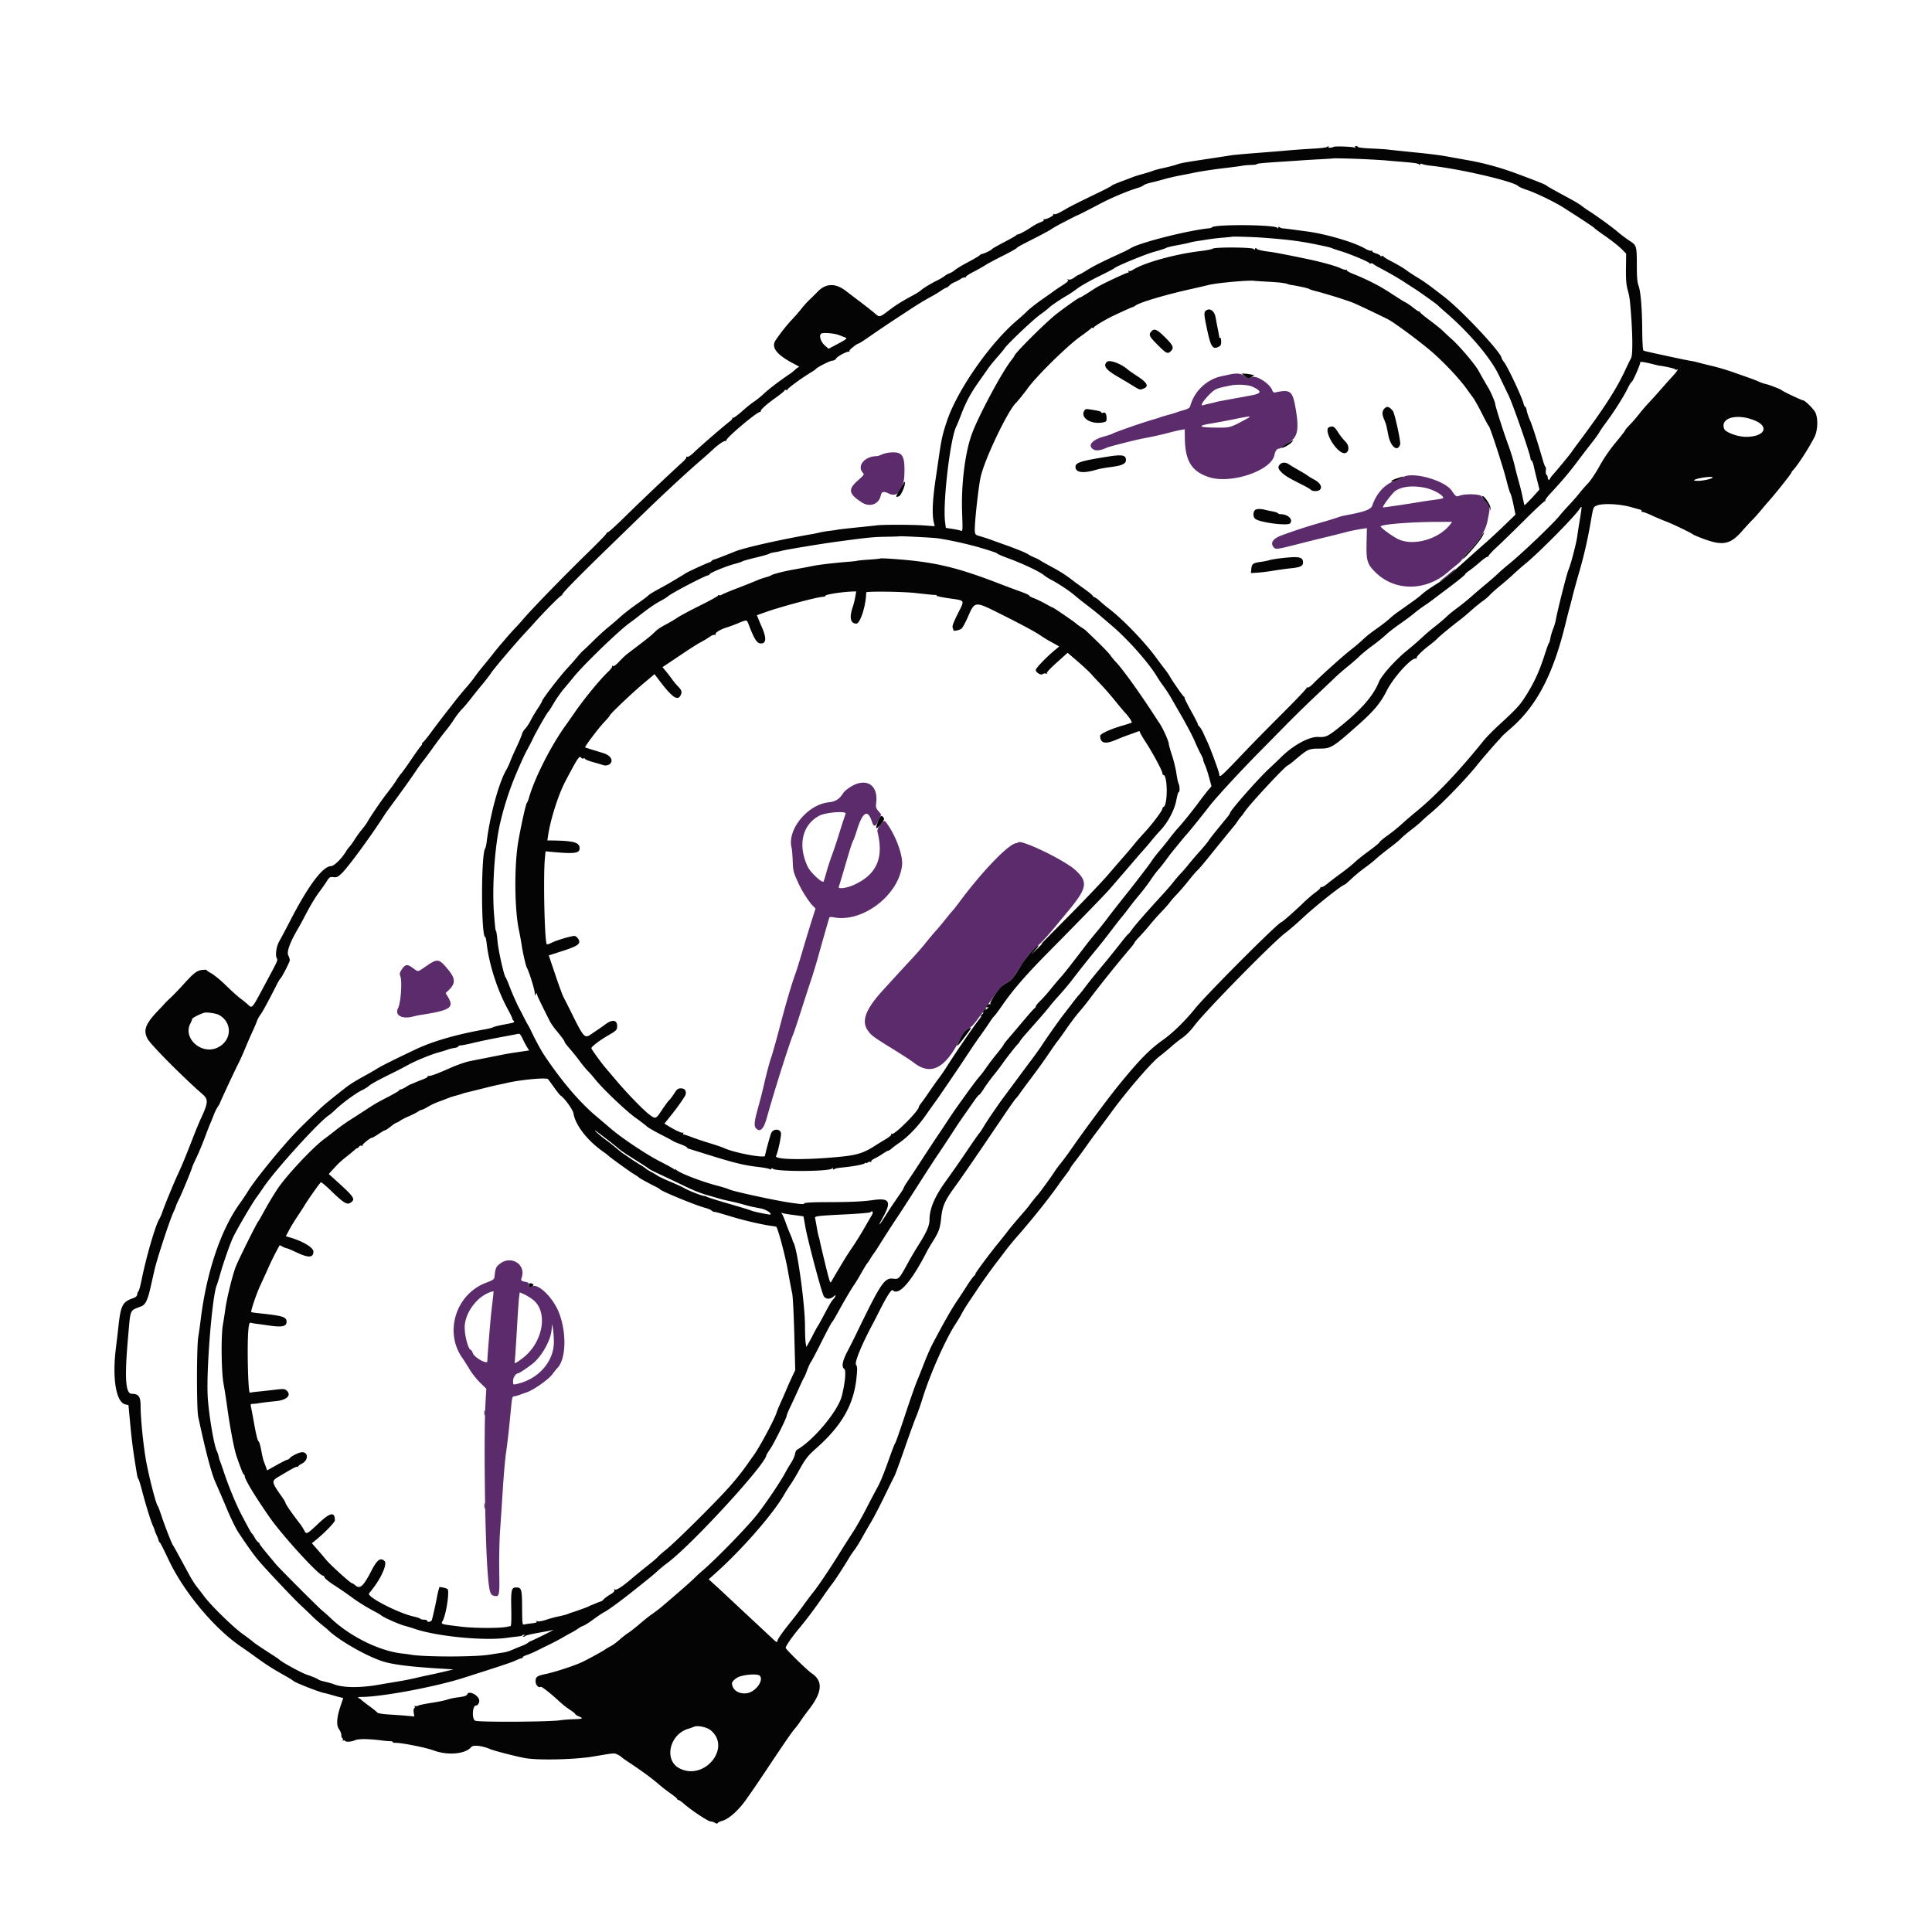 <svg xmlns="http://www.w3.org/2000/svg" width="400" height="400"><g><path fill="#5b2b6c" d="M254.422 77.568c-.44.104-1.04.234-1.333.289-3.13.588-5.796 3.056-6.635 6.143-.12.44-.403.628-1.358.903-.664.191-1.357.412-1.54.49s-.934.303-1.667.501c-.733.197-1.483.418-1.667.491a9 9 0 0 1-.444.166l-1.778.531c-2.141.641-7.377 2.487-7.667 2.704-.122.091-.872.342-1.666.557-2.535.685-3.562 1.872-2.324 2.684.575.376 1.548.253 2.879-.365.467-.217 6.146-1.658 7.392-1.876a76 76 0 0 0 5.497-1.217c.856-.23 1.921-.48 2.368-.555l.812-.137.02 1.812c.051 4.772 1.437 6.985 5.089 8.126 4.562 1.426 12.815-1.391 13.455-4.592.171-.852.514-1.334.95-1.334.168 0 .481-.158.695-.352s.851-.633 1.416-.977c1.782-1.085 2.081-2.726 1.301-7.132-.62-3.505-1.054-3.84-4.146-3.195-.339.071-.526-.028-.621-.327-.473-1.491-3.504-3.395-4.433-2.785-.543.355-.592.347-1.252-.209-.735-.618-1.747-.723-3.343-.344m4.975 2.527c1.926.933 1.824 1.37-.414 1.779-.968.176-2.561.47-3.539.651-.977.182-2.127.392-2.555.466s-.945.187-1.149.249c-.204.061-.579.158-.833.214l-.925.203c-.254.056-.666.167-.915.246-.676.215.057-.975 1.443-2.342 1.076-1.06 1.346-1.171 4.268-1.751 1.489-.296 3.7-.159 4.619.285m-1.064 6.492c-3.672 1.997-3.564 1.964-6.461 1.943-3.701-.028-4.144-.346-1.169-.84a158 158 0 0 0 4.853-.907c3.177-.654 3.686-.69 2.777-.196m-74.222 7.119c-.489.05-1.204.237-1.589.415s-.842.323-1.016.323c-2.447 0-4.144 2.008-2.881 3.409.349.387.296.473-1.017 1.632-2.088 1.844-1.924 2.75.824 4.539 1.633 1.062 3.516.396 3.907-1.382.199-.908.578-.998 1.772-.42 1.719.833 3.041-.888 3.133-4.077.115-3.972-.411-4.717-3.133-4.439m106.328 5.123c-.24.168-1.006.501-1.703.741-2.061.709-3.759 2.58-4.615 5.086-.285.833-1.527 1.294-5.454 2.023-.673.125-1.423.318-1.667.43s-1.844.605-3.556 1.095a110 110 0 0 0-8.104 2.64c-1.725.64-2.35 1.49-1.725 2.346.469.641.521.634 5.941-.75a263 263 0 0 1 4.444-1.107c.699-.154 3.871-.947 5-1.251.634-.17 2.074-.45 3.111-.604l.889-.133-.068 3.04c-.084 3.731.133 4.431 1.906 6.163 3.998 3.903 10.353 3.872 14.908-.073a54 54 0 0 1 2-1.653c.445-.342 1.014-.96 1.264-1.374.251-.414.953-1.242 1.561-1.84 1.711-1.685 3.01-3.836 3.362-5.571.622-3.057.626-2.967-.188-3.961-.41-.5-.856-1.097-.992-1.326-.28-.473-3.442-.56-4.549-.125-.689.27-.8.201-1.625-1.016-1.49-2.196-8.306-4.065-10.14-2.78m4.471 2.138c1.436.278 3.178 1.113 3.744 1.795.355.428.281.456-2.098.781a98 98 0 0 0-2.334.341c-1.988.35-7.857 1.222-7.902 1.174-.179-.188 1.98-3.032 2.622-3.453 1.355-.89 3.488-1.118 5.968-.638m5.384 7.553c-2.377 3.14-7.766 4.651-10.911 3.059-1.275-.645-3.705-2.442-3.534-2.613.425-.425 6.129-.884 11.313-.909l3.495-.017zm-.207 10.202a36 36 0 0 1-1.653 1.339c-.545.393-.544.393.142.068.648-.308 3.01-2.324 2.744-2.342-.068-.005-.623.416-1.233.935m-122.81 43.595c-.914.326-2.38 1.35-2.706 1.89-.739 1.221-1.587 1.761-2.997 1.905-4.371.447-8.65 5.681-7.683 9.398.086.33.191 1.572.234 2.759.077 2.131.116 2.276 1.298 4.842.611 1.326 2.019 3.528 2.737 4.281l.686.719-.848 2.667a338 338 0 0 0-1.885 6.222c-.571 1.956-1.225 4.056-1.454 4.667-.665 1.772-1.889 5.908-2.993 10.111-.976 3.715-1.79 6.616-2.057 7.333-.264.711-.951 3.317-1.405 5.333a120 120 0 0 1-1.229 4.817c-.838 3.012-.917 3.876-.404 4.39.803.802 1.52.119 2.133-2.03a306 306 0 0 1 2.292-7.732c1.297-4.214 2.957-9.232 3.197-9.667.101-.183.855-2.433 1.676-5 .82-2.566 1.779-5.516 2.129-6.555s1-3.189 1.443-4.778c.742-2.663 2.028-7.163 2.241-7.844.065-.209.32-.243.926-.124 5.952 1.168 13.509-4.604 14.152-10.81.222-2.146-1.485-6.593-3.473-9.05-.373-.46-1.798 1.423-1.618 2.139 1.357 5.406-.153 8.845-4.822 10.981-1.568.717-3.39.952-3.182.41.078-.203.479-1.519.89-2.924 1.487-5.081 1.813-6.12 2.078-6.609.148-.273.476-1.173.729-2 1.229-4.014 2.298-4.657 3.171-1.907.363 1.144.759 1.066 1.348-.265l.561-1.269-.58-.689c-.501-.596-.563-.83-.455-1.74.376-3.175-1.404-4.844-4.13-3.871m-2.212 6.019c.036.029-.078.44-.252.914s-.685 2.061-1.135 3.528c-.451 1.466-1.103 3.416-1.448 4.333a48 48 0 0 0-1.121 3.445c-.27.977-.537 1.853-.592 1.946-.254.425-2.722-1.866-3.279-3.045-2.111-4.461-1.161-8.673 2.384-10.573 1.154-.618 4.894-.995 5.443-.548m35.712 6.072c-.081.081-.214.148-.296.148-1.522.009-7.102 5.782-12.027 12.444-.542.733-1.095 1.433-1.229 1.556-.134.122-.809.935-1.5 1.806-.692.872-1.572 1.922-1.957 2.334-.384.412-1.256 1.448-1.937 2.304a65 65 0 0 1-2.701 3.128 1040 1040 0 0 0-6.324 6.883c-3.556 3.908-4.487 6.308-3.195 8.242.705 1.055 1.094 1.356 4.41 3.414 3.007 1.866 4.533 2.854 5.127 3.318 3.516 2.746 6.419 1.337 9.519-4.617.791-1.521 1.176-2.019 1.847-2.391.831-.46 1.499-1.289 4.264-5.29 2.023-2.928 2.75-3.756 3.735-4.253.909-.458 1.329-.989 3.244-4.1.593-.963 1.627-2.176 2.62-3.074 1.485-1.341 2.409-2.348 4.621-5.038.402-.489 1.273-1.539 1.935-2.333 4.189-5.023 4.428-6.282 1.674-8.784-2.26-2.053-11.179-6.348-11.83-5.697M88.274 200.004c-1.909 1.309-1.619 1.262-2.754.44-1.202-.871-1.561-.841-2.275.189-.501.724-.557.949-.363 1.459.413 1.088.104 5.53-.461 6.627-.765 1.486.807 2.358 3.135 1.738a17 17 0 0 1 1.444-.311c6.336-.985 7.109-1.507 5.683-3.846l-.427-.699.56-.523c1.514-1.414 1.523-2.417.04-4.233-1.962-2.403-2.232-2.452-4.582-.841m15.333 61.565c-.92.677-1.052.972-1.215 2.729-.053.568-.234.698-1.836 1.315-6.164 2.374-8.605 10.134-4.871 15.483.39.558 1.095 1.665 1.567 2.46s1.438 2.012 2.146 2.706l1.287 1.263-.164 2.848c-.364 6.313-.139 26.636.381 34.294.305 4.494.531 5.516 1.259 5.699 1.251.314 1.291.145 1.201-5.059-.045-2.613.03-6.351.167-8.307.138-1.956.403-5.956.59-8.889s.485-6.283.662-7.444.471-3.611.653-5.445l.471-4.722c.108-1.081.22-1.391.506-1.399.202-.005.767-.16 1.256-.344s.989-.362 1.111-.396c1.465-.4 4.849-2.756 5.676-3.952.283-.408.687-.913.899-1.122 1.837-1.807 2.016-7.286.376-11.509-1.213-3.126-4.401-6.221-5.599-5.436-.567.371-.574.368-.574-.201 0-.449-.136-.607-.612-.711-1.164-.255-1.15-.238-.897-1.06.795-2.589-2.178-4.465-4.44-2.801m-1.497 6.709c-.057.519-.212 1.838-.343 2.93-.214 1.778-.862 9.653-.873 10.62-.01.758-2.805-.842-3.029-1.733-.07-.279-.263-.559-.428-.623-.516-.198-1.251-2.99-1.232-4.683.035-3.214 2.942-6.846 5.957-7.445.029-.006.005.414-.052.934m8.111.721c3.375 2.478 2.276 8.958-2.076 12.243-1.423 1.073-1.703 1.178-1.572.591.047-.214.24-3.089.429-6.389.188-3.3.401-6.421.472-6.937l.13-.937.777.325c.428.178 1.256.675 1.84 1.104m4.45 8.779c.046 3.922-2.959 7.52-7.227 8.651-1.231.326-1.222.33-1.222-.542 0-.712.571-1.548 1.063-1.556.215-.004 2.462-1.527 3.183-2.158 1.806-1.579 3.513-4.666 3.714-6.716l.132-1.346.169 1c.093.55.177 1.75.188 2.667" /><path fill="#040404" d="M274.767 30.423c-.116.11-1.311.262-2.656.338-2.493.142-4.24.268-6.222.451-.611.056-3.161.262-5.667.457-2.505.194-4.855.406-5.222.469s-2.567.402-4.889.752c-5.085.766-5.529.848-6.667 1.23-.488.164-1.638.461-2.555.658-.917.198-1.867.449-2.111.558s-1.195.408-2.111.664-1.867.55-2.111.653-1.316.511-2.38.906c-1.065.396-1.965.788-2 .872-.036.084-1.015.611-2.176 1.173-4.966 2.401-6.396 3.119-7.444 3.739-1.508.892-2.105 1.132-2.387.958-.14-.087-.173-.043-.081.106.153.248-1.537 1.096-1.938.972-.101-.031-.125.038-.053.153.071.116-.222.326-.651.467s-1.255.58-1.835.975c-1.327.901-2.859 1.692-3.033 1.567-.074-.053-.09-.036-.036.038s-1.071.74-2.5 1.48c-1.429.741-2.631 1.429-2.671 1.53-.075.19-1.816 1.018-2.07.985-.079-.01-.329.144-.555.342s-1.3.825-2.384 1.392c-1.085.567-2.259 1.273-2.61 1.569-.351.295-.864.607-1.14.694s-.743.346-1.039.577-.946.621-1.445.866c-1.352.664-2.919 1.607-3.413 2.053-.24.217-.936.666-1.546.997-2.373 1.288-3.489 1.973-4.777 2.936-2.433 1.818-2.204 1.766-3.395.767-.576-.483-2.01-1.606-3.188-2.495-1.178-.89-2.269-1.72-2.425-1.846-2.275-1.848-4.315-1.865-6.083-.05a62 62 0 0 1-1.832 1.811c-.354.325-1.037 1.091-1.519 1.702a42 42 0 0 1-2.03 2.333c-1.051 1.113-2.379 2.794-3.33 4.216-1.012 1.512.226 3.059 3.994 4.994.595.306.977.559.847.562s-.475.231-.766.506-.752.65-1.022.833c-2.231 1.509-4.397 3.153-5.421 4.113-.672.63-1.622 1.399-2.111 1.71s-1.625 1.226-2.525 2.035-1.75 1.406-1.889 1.327c-.139-.08-.179-.063-.089.036s-.117.39-.46.647c-1.088.812-6.295 5.311-7.435 6.424-.657.642-1.224 1.021-1.416.947-.176-.067-.267-.036-.201.07.065.105-.205.49-.6.853a547 547 0 0 0-12.521 11.894c-1.594 1.558-3.016 2.833-3.159 2.833s-.26.102-.26.227-1.718 1.9-3.817 3.945c-5.147 5.014-11.697 11.759-13.537 13.939a40 40 0 0 1-1.553 1.715 46 46 0 0 0-1.707 1.889 255 255 0 0 1-1.483 1.73 51 51 0 0 0-1.407 1.734c-.457.587-1.386 1.737-2.065 2.555-.68.819-1.471 1.838-1.76 2.266s-1.091 1.428-1.784 2.222a69 69 0 0 0-2.129 2.571c-.478.62-1.47 1.892-2.203 2.827s-2.033 2.652-2.889 3.816c-.855 1.165-1.647 2.118-1.759 2.118-.112.001-.143.062-.069.137.074.074-.052.335-.281.581s-1.098 1.459-1.931 2.696-1.772 2.551-2.086 2.919-.807 1.06-1.096 1.539-1.086 1.579-1.769 2.445c-1.189 1.506-3.574 4.995-4.169 6.097-.155.288-.668.988-1.14 1.556a22 22 0 0 0-1.473 2.032c-.338.55-.817 1.221-1.063 1.491a6.7 6.7 0 0 0-.695.92c-.856 1.483-2.497 3.114-3.148 3.129-1.717.039-4.696 4.01-8.428 11.238-.947 1.833-1.963 3.748-2.259 4.255-.619 1.059-.911 2.909-.562 3.56.251.469.341.267-2.416 5.407-2.863 5.338-2.604 5.043-3.635 4.127a28 28 0 0 0-1.576-1.271c-.489-.362-1.789-1.539-2.889-2.615-1.1-1.075-2.473-2.205-3.05-2.511-.578-.306-.999-.607-.936-.67s-.297-.079-.798-.036c-1.177.099-1.799.56-3.918 2.905-.959 1.06-2.184 2.335-2.724 2.833-.54.497-1.09 1.037-1.222 1.198-.133.162-.759.834-1.391 1.493-2.653 2.767-3.138 4.087-2.161 5.882.662 1.217 7.214 7.815 11.366 11.448 1.232 1.077 1.185 1.706-.388 5.106-.339.733-1.043 2.433-1.563 3.777-1.39 3.592-2.403 6.051-3.113 7.556-.786 1.666-2.8 6.554-3.25 7.889-.185.55-.469 1.207-.63 1.461-.798 1.257-2.687 7.73-3.685 12.627-.25 1.23-.539 2.289-.641 2.352-.101.064-.22.356-.263.65-.057.395-.309.614-.962.839-2.051.707-2.453 1.485-2.907 5.626a294 294 0 0 1-.521 4.445c-.831 6.425-.01 11.452 1.94 11.88l.634.139.39 4.157c.334 3.553.614 5.625 1.387 10.268.072.428.2.828.286.889.087.061.416 1.111.732 2.334.738 2.851 1.857 6.469 2.28 7.366.182.386.33.766.33.846s.191.565.425 1.078c.233.512.425 1.021.425 1.129a.48.48 0 0 0 .189.333c.176.128.541.838 1.953 3.803 3.15 6.617 9.441 14.12 14.967 17.853a131 131 0 0 1 3.11 2.2c1.99 1.453 3.489 2.406 5.924 3.767.852.477 1.602.938 1.667 1.025.265.357 5.359 2.364 6.562 2.586.245.045.945.231 1.556.414s1.376.391 1.7.464l.59.133-.542 1.602c-.82 2.422-.932 4.043-.337 4.848.263.355.478.894.478 1.197s.101.614.226.691c.124.077.158.248.076.381-.085.138-.046.178.092.092.133-.082.297-.06.364.049.186.301 1.227.237 2.1-.128.765-.319 2.873-.286 5.808.093.55.071 1.225.125 1.5.121s.5.076.5.177c0 .102.175.174.389.16 1.171-.077 6.336.939 8.157 1.605 2.88 1.053 6.526.702 7.694-.74.386-.477 2.232-.277 3.871.421.886.376 5.904 1.66 7.445 1.904 2.821.447 10.102.27 13.778-.334l1.555-.258c2.973-.498 2.997-.499 3.667-.157.367.187.717.412.778.499.061.086.511.421 1 .744 3.101 2.046 5.19 3.57 6.767 4.937a36 36 0 0 0 2.414 1.866c.756.53 1.374 1.049 1.374 1.154s.11.19.244.19.672.377 1.196.838c1.481 1.303 4.965 3.606 5.457 3.606.243 0 .644.125.891.278.32.198.494.208.608.034.088-.134.441-.312.784-.396 1.421-.348 3.434-2.116 5.098-4.478 1.694-2.404 2.144-3.062 4.321-6.327 3.803-5.702 5.149-7.652 5.752-8.333.324-.367.83-1.042 1.123-1.501.294-.46 1.092-1.558 1.775-2.442 2.789-3.61 2.969-5.9.591-7.502-.958-.644-5.395-4.981-5.395-5.272 0-.369 1.377-2.369 2.745-3.986 1.465-1.732 3.354-4.251 5.144-6.86.611-.892 1.39-1.971 1.731-2.398.577-.724 2.509-3.694 3.566-5.484.253-.427.731-1.127 1.062-1.555s1.045-1.578 1.588-2.556c.542-.977 1.404-2.477 1.914-3.333.511-.856 1.731-3.206 2.712-5.222s1.919-3.917 2.083-4.222 1.116-2.906 2.115-5.778c.998-2.872 2.052-5.772 2.343-6.445.29-.672.901-2.422 1.357-3.889 1.541-4.958 4.775-12.239 6.802-15.316.478-.724 1.073-1.724 1.325-2.222.251-.498 1.069-1.811 1.818-2.918a336 336 0 0 0 1.584-2.356c.544-.843 2.752-3.926 3.621-5.056.525-.684 1.253-1.643 1.619-2.132a60 60 0 0 1 2.787-3.431c3.171-3.609 6.87-8.247 8.698-10.907.212-.308.811-1.117 1.33-1.798.52-.68.945-1.302.945-1.381s.475-.754 1.055-1.5a96 96 0 0 0 2.278-3.095c.672-.957 1.78-2.473 2.461-3.369s1.931-2.58 2.778-3.741c3.124-4.288 8.284-10.276 9.901-11.492a47 47 0 0 0 2.38-1.96c.694-.615 1.72-1.435 2.28-1.82.855-.588 1.778-1.515 2.604-2.617 2.244-2.988 16.169-17.177 18.818-19.175.764-.576 2.426-2.011 3.695-3.19 2.802-2.605 8.184-6.857 8.679-6.857.045 0 .653-.541 1.352-1.201a31 31 0 0 1 2.716-2.234c.795-.567 1.821-1.381 2.28-1.809.458-.429 1.734-1.46 2.834-2.293 1.1-.832 2.2-1.74 2.444-2.017.245-.277 1.195-1.08 2.111-1.786.917-.705 1.834-1.467 2.038-1.693s1.144-1.061 2.088-1.856c2.572-2.164 7.547-7.349 9.763-10.175.566-.722 3.414-4.017 4-4.628.245-.255.602-.653.794-.886s.939-.922 1.658-1.533c5.498-4.673 8.964-11.217 11.535-21.778.328-1.344.685-2.744.794-3.111s.407-1.511.661-2.543.872-3.283 1.371-5a94 94 0 0 0 2.31-9.901c.653-3.765.613-3.641 1.29-3.965 1.15-.552 4.824-.393 7.254.313.672.195 1.446.408 1.719.473s.443.207.376.315.039.197.234.197c.196 0 1.027.314 1.847.697.82.384 2.093.924 2.83 1.202 1.45.546 5.343 2.412 5.768 2.765.144.119 1.234.569 2.421.999 3.755 1.359 5.315 1.016 7.689-1.689.792-.902 1.748-1.941 2.123-2.307.376-.367 1.178-1.262 1.782-1.99a77 77 0 0 1 1.433-1.688c1.31-1.433 4.889-5.923 4.889-6.134 0-.083.152-.309.339-.503.953-.99 3.054-4.227 4.409-6.795.713-1.352.823-3.877.224-5.14-.342-.72-2.162-2.528-2.546-2.528-.282 0-4.058-1.785-4.426-2.092-.334-.28-2.744-1.196-3.552-1.352-.237-.046-.76-.234-1.162-.419a29 29 0 0 0-1.953-.768l-3.444-1.214c-1.222-.43-3.122-.993-4.222-1.252-1.1-.258-2.4-.582-2.889-.72a13 13 0 0 0-1.445-.327c-.305-.041-1.455-.267-2.555-.501-6.026-1.285-7.232-1.557-7.421-1.674-.115-.071-.221-1.847-.235-3.96-.034-4.782-.312-8.208-.77-9.471-.257-.711-.352-1.796-.352-4.028 0-4.176-.038-4.313-1.449-5.216-.642-.41-1.809-1.291-2.594-1.956-1.25-1.061-4.361-3.307-6.135-4.43a18 18 0 0 1-1.244-.889c-.355-.28-1.305-.866-2.112-1.303-3.859-2.091-5.03-2.744-5.133-2.865-.187-.221-1.93-.922-6.444-2.595-3.073-1.138-6.477-2.075-9.563-2.63l-4.993-.898c-.978-.176-3.278-.47-5.111-.655-3.795-.382-5.612-.573-6.889-.723-.489-.058-2.039-.152-3.444-.21-1.406-.058-2.589-.198-2.63-.312s-.221-.207-.402-.207c-.191 0-.262.107-.169.257.101.163.06.196-.112.089-.324-.2-4.041-.341-4.344-.164-.378.22-1.244.24-1.112.026.163-.264.032-.268-.242-.007m8.263 2.557c1.695.084 3.481.193 3.97.242s1.639.148 2.556.222c3.342.268 4.114.382 4.274.633.12.189.164.184.167-.016.002-.193.153-.215.518-.076.283.107 1.019.25 1.636.316 6.106.659 17.196 3.237 18.187 4.228.175.175.978.531 1.785.792 1.795.58 5.719 2.478 7.606 3.679 3.825 2.436 6.182 3.997 6.382 4.226.122.14.922.74 1.778 1.333 1.916 1.329 3.336 2.459 4.16 3.312l.626.648-.039 3.019c-.029 2.267.057 3.374.347 4.452.393 1.458.445 1.816.664 4.566.385 4.816.408 8.95.052 9.586-.195.35-.75 1.486-1.233 2.525-1.835 3.943-4.4 7.914-9.688 14.997a80 80 0 0 0-1.445 1.985c-.344.512-2.754 3.437-3.833 4.651-.336.378-.611.766-.611.861s-.1.172-.222.172c-.123 0-.223-.194-.223-.431s-.109-.499-.243-.582-.204-.488-.156-.902c.048-.413.022-.751-.059-.751s-.299-.525-.487-1.167c-1.252-4.294-2.297-7.545-2.732-8.5-.278-.611-.575-1.486-.661-1.944-.085-.459-.233-.834-.329-.834-.095 0-.242-.275-.326-.611-.352-1.41-3.217-7.518-4.049-8.632-.282-.378-.513-.757-.513-.842 0-1.082-8.165-9.806-11.841-12.652-3.297-2.554-4.123-3.149-5.598-4.041-.809-.488-1.891-1.203-2.405-1.588-.514-.384-1.807-1.145-2.873-1.69s-1.87-1.06-1.785-1.146-.017-.089-.227-.008-.382.052-.382-.064-.403-.332-.896-.479c-.492-.148-.837-.362-.766-.477s-.019-.152-.201-.082c-.181.069-.784-.14-1.339-.465-2.211-1.296-8.094-3.025-12.02-3.532-.367-.048-1.567-.209-2.667-.358-1.1-.15-2.15-.274-2.333-.277a1.2 1.2 0 0 1-.612-.224c-.193-.153-.278-.127-.281.085-.002.221-.049.233-.17.043-.436-.685-13.084-.782-13.604-.105-.061.08-.261.159-.445.176-4.318.405-14.42 2.952-16.333 4.12a17 17 0 0 1-1.444.764c-4.756 2.184-6.092 2.852-7.745 3.877-.776.481-1.482.875-1.568.875s-.496.25-.911.556c-.48.355-.919.511-1.21.43-.322-.089-.368-.066-.158.08.222.154-.061.438-1.111 1.114-.775.499-1.508.992-1.631 1.095-.122.103-1.222.881-2.444 1.73s-2.684 1.995-3.247 2.547a42 42 0 0 1-1.954 1.781c-5.646 4.726-12.523 14.584-14.652 21-.921 2.775-1.126 3.704-1.713 7.778-.194 1.344-.45 3.094-.569 3.889-.678 4.531-.819 7.529-.433 9.194l.2.861-2.258-.16c-2.415-.172-8.423-.182-9.707-.017-.428.055-2.328.256-4.223.446-1.894.191-3.65.393-3.901.449-.252.057-1.002.165-1.667.241s-1.609.235-2.098.353a30 30 0 0 1-1.445.309c-6.507 1.109-14.419 2.898-16.111 3.641-.411.18-2.745 1.094-3.778 1.479a4 4 0 0 1-.6.185c-.085.01-.28.144-.433.297-.153.152-.357.277-.454.277-.206 0-4.355 1.901-4.846 2.22-.67.437-3.467 2.108-4.264 2.549-.451.25-1.351.741-2 1.091-.649.351-1.339.801-1.533 1-.193.2-1.284 1.013-2.423 1.807-1.14.795-2.681 1.998-3.426 2.675a60 60 0 0 1-2.464 2.111c-.611.485-1.922 1.681-2.913 2.659s-1.992 1.932-2.223 2.121-.821.829-1.31 1.423a56 56 0 0 1-1.951 2.212c-1.551 1.654-5.271 6.494-5.271 6.859 0 .101-.408.798-.906 1.549s-1.162 1.871-1.474 2.489-.806 1.365-1.098 1.659-.592.794-.666 1.111-.583 1.527-1.131 2.688c-.547 1.161-1.137 2.508-1.311 2.992a13 13 0 0 1-.838 1.778c-1.514 2.606-3.329 9.269-4.027 14.785-.085.672-.23 1.322-.323 1.445-.867 1.142-.855 18.333.013 18.333.081 0 .216.597.298 1.327.485 4.287 2.192 9.608 4.363 13.604.585 1.077 1.007 1.958.937 1.958-.071 0 .035.18.235.401.345.381.259.419-1.799.801-1.189.22-2.262.481-2.384.58s-.872.294-1.667.435c-5.974 1.058-10.903 2.488-14.506 4.207-4.651 2.218-6.905 3.346-7.827 3.917-.489.303-1.339.8-1.889 1.104-3.252 1.801-3.727 2.104-5.561 3.555-2.581 2.041-3.718 2.99-4.658 3.889-2.887 2.758-3.543 3.4-4.694 4.595-3.02 3.134-8.372 9.694-9.823 12.039a53 53 0 0 1-1.786 2.675c-3.975 5.464-6.972 14.367-8.162 24.246a97 97 0 0 1-.486 3.445c-.352 2.126-.361 14.927-.012 16.555 1.549 7.218 2.702 11.603 3.564 13.556a311 311 0 0 1 2.487 5.783c.75 1.776 1.758 3.826 2.24 4.556 2.197 3.327 3.552 5.177 4.861 6.638 2.46 2.746 6.988 7.504 8.141 8.557a80 80 0 0 1 2.116 2.018 32 32 0 0 0 2.111 1.892c.609.489 1.157.94 1.218 1.001 2.029 2.046 7.453 5.227 11.111 6.516 2.128.75 5.674 1.211 12.555 1.631l2.445.15-1.222.297c-1.256.306-3.712.853-4.678 1.043-.3.059-1.245.273-2.1.476-.856.202-2.385.504-3.398.67-2.126.35-3.045.504-3.824.644-4.136.742-7.688.704-9.667-.104-.244-.1-.994-.31-1.667-.468-.672-.157-1.272-.341-1.333-.408-.16-.177-1.285-.659-2.444-1.046-1.204-.403-5.283-2.643-5.778-3.173-.061-.065-.511-.376-1-.691-2.747-1.77-4.132-2.7-4.384-2.945-.155-.152-1.139-.894-2.185-1.651-2.001-1.448-6.489-5.835-7.896-7.719a94 94 0 0 0-1.537-2c-.389-.489-1.035-1.489-1.436-2.223-.809-1.48-1.72-3.155-2.72-5-.364-.672-.738-1.322-.829-1.444-.259-.344-1.687-4.01-2.382-6.111-.343-1.039-.682-1.939-.753-2-.34-.292-1.834-6.091-2.433-9.445-.546-3.054-1.112-8.704-1.112-11.093 0-2.109-.363-2.639-1.826-2.668-1.322-.026-1.522-3.252-.745-12.016.502-5.673.266-5.14 2.703-6.091.853-.332 1.323-1.274 1.895-3.794l.858-3.782c.509-2.244 3.084-10.1 3.885-11.851.31-.678.563-1.299.563-1.38 0-.082.26-.664.577-1.292.581-1.154 2.757-6.427 2.757-6.682 0-.076.392-.96.872-1.966s1.284-2.929 1.785-4.274c.502-1.344 1.007-2.644 1.122-2.888.114-.245.416-.987.671-1.649.254-.662.645-1.462.87-1.778.225-.315.42-.648.435-.739.039-.247 3.104-6.818 3.914-8.39.283-.55.885-1.899 1.339-2.998s1.15-2.699 1.548-3.556c.397-.856.799-1.807.893-2.113.094-.305.398-.855.677-1.222.45-.593 1.73-2.95 3.378-6.222.307-.611.63-1.161.717-1.222.307-.215 2.001-3.487 2.001-3.864 0-.209-.139-.651-.309-.981-.369-.714.284-2.582 1.84-5.266A72 72 0 0 0 62.945 190c1.162-2.27 2.3-4.184 3.198-5.382a41 41 0 0 0 1.533-2.189c.53-.84.647-.91 1.367-.826.677.079.918-.034 1.73-.811 1.345-1.288 6.241-7.979 8.889-12.149.125-.196.55-.796.946-1.333 2.592-3.522 4.42-6.073 5.318-7.421.569-.856 1.294-1.869 1.61-2.251s1.275-1.674 2.131-2.87 2.014-2.734 2.574-3.417c.56-.684 1.288-1.669 1.617-2.191a16 16 0 0 1 2.106-2.678c.286-.298 1.033-1.203 1.66-2.012a123 123 0 0 1 2.334-2.895c.657-.784 1.424-1.784 1.705-2.223.593-.924 5.171-6.304 7.262-8.533.448-.478 1.298-1.407 1.889-2.066 2.099-2.338 5.278-5.53 5.453-5.475.097.03.152-.034.122-.142-.071-.253 3.286-3.678 9.935-10.136l7.436-7.222c3.688-3.583 8.966-8.453 11.56-10.667a80 80 0 0 0 2.315-2.072c1.121-1.052 2.313-1.842 2.643-1.751.091.025.143-.03.114-.121-.141-.455 6.501-6.042 6.997-5.886.092.029.142-.029.111-.129-.09-.293 1.149-1.413 3.111-2.812 1.008-.719 1.833-1.4 1.833-1.514s.156-.147.345-.075c.19.073.293.048.229-.056-.111-.18 2.981-2.456 4.871-3.585.489-.292.94-.603 1.002-.691.267-.379 2.976-1.752 3.456-1.752.29 0 .628-.19.753-.423.226-.424 2.051-1.429 2.592-1.429.159 0 .239-.08.179-.178-.11-.177 1.593-1.526 1.926-1.526.096 0 1.206-.72 2.466-1.601 1.261-.88 3.368-2.305 4.683-3.166 1.315-.862 2.846-1.866 3.403-2.233 1.615-1.063 3.231-2.043 4.429-2.686a27 27 0 0 0 2.04-1.233c.511-.35 1.02-.636 1.132-.636s.376-.191.587-.425.702-.55 1.09-.705.981-.47 1.316-.701.726-.348.868-.26c.145.089.198.063.122-.061-.075-.121.584-.59 1.465-1.042s2.052-1.11 2.602-1.461c.55-.35 2.15-1.209 3.556-1.908 1.405-.699 2.705-1.415 2.888-1.591.353-.338.434-.383 4.168-2.286 1.313-.67 2.686-1.42 3.05-1.667.365-.247 1.215-.737 1.889-1.09 2.067-1.08 3.444-1.777 3.56-1.803.155-.035 2.404-1.182 4.778-2.436 2.125-1.123 5.66-2.611 7.508-3.16.614-.182 1.24-.454 1.39-.604s.859-.404 1.576-.565a52 52 0 0 0 2.693-.702c.764-.224 2.264-.572 3.333-.772s2.144-.41 2.389-.465c1.354-.308 4.351-.772 6.889-1.067 1.589-.185 3.189-.398 3.555-.473s1.192-.147 1.834-.161c.641-.014 1.166-.091 1.166-.171 0-.135 1.465-.271 5.889-.549.978-.062 2.378-.157 3.111-.211.734-.055 2.534-.164 4-.242s2.685-.157 2.706-.174c.089-.07 4.224.032 7.102.176m-21.808 16.215c5.067.374 7.357.649 10.556 1.269 1.894.367 3.644.762 3.889.878s1.144.422 2 .681c1.892.572 5.749 2.191 5.852 2.455.041.105.17.132.287.06.118-.073.355-.015.527.128s.643.434 1.046.647c2.252 1.187 4.017 2.203 5.399 3.108.855.56 1.722 1.119 1.926 1.243.856.52 4.758 3.294 4.963 3.528.122.14.915.854 1.762 1.587 4.783 4.137 9.175 9.317 10.835 12.777.615 1.283 1.554 3.233 2.085 4.333.913 1.891 4.54 12.353 4.54 13.097 0 .191.09.347.2.347s.314.525.454 1.167.465 1.994.722 3.006l.468 1.839-.533.602c-1.171 1.323-2.513 2.703-2.571 2.645-.034-.034-.214-.806-.4-1.716a46 46 0 0 0-.764-3.098 74 74 0 0 1-.868-3.361c-.244-1.054-.845-3.004-1.337-4.333-1.022-2.767-2.704-8.063-2.704-8.515 0-.295-.921-2.454-1.333-3.125a158 158 0 0 1-2.098-3.668c-.668-1.264-3.909-5.092-5.55-6.554a62 62 0 0 1-1.859-1.725c-.406-.399-1.632-1.387-2.727-2.196-1.094-.808-1.989-1.557-1.989-1.663s-.077-.169-.171-.138-.62-.306-1.167-.748c-.547-.443-1.245-.929-1.551-1.081-.305-.153-1.055-.602-1.667-.999-2.99-1.944-3.757-2.399-5.584-3.31-1.084-.541-2.692-1.261-3.572-1.599-.881-.339-1.54-.714-1.466-.835.075-.12.034-.156-.091-.079-.124.077-.628-.054-1.12-.292-.951-.459-3.972-1.306-6.722-1.884-3.795-.797-7.056-1.428-7.91-1.531-1.71-.205-2.646-.428-2.829-.674-.13-.173-.22-.157-.305.057-.097.242-.156.246-.296.019-.224-.361-8.032-.412-8.481-.055-.159.127-1.29.35-2.512.494-5.308.627-11.783 2.432-14.047 3.916-.287.188-.634.272-.772.187-.153-.094-.188-.055-.092.102.088.141.049.256-.086.256-.374 0-5.608 2.47-6.67 3.148L225 60.797c-.733.467-1.383.839-1.444.825-.153-.034-2.74 1.776-4.733 3.309-2.191 1.686-8.823 8.283-8.823 8.777 0 .053-.29.465-.644.916-2.033 2.589-7.008 11.944-8.236 15.487-1.366 3.941-2.135 10.363-1.925 16.08.133 3.625.118 3.848-.249 3.691-.215-.092-1.005-.263-1.756-.379l-1.366-.212-.158-1.257c-.503-3.997 1.111-17.569 2.355-19.8.106-.19.554-1.295.997-2.456.957-2.514 1.963-4.381 3.636-6.749.679-.961 1.535-2.18 1.902-2.707.366-.528 1.216-1.58 1.888-2.338.673-.758 1.373-1.604 1.556-1.88.609-.916 5.866-5.901 7.317-6.939.785-.562 1.614-1.207 1.841-1.434.455-.456 2.399-1.773 3.819-2.588.501-.288 1.462-.94 2.134-1.449s2.622-1.613 4.333-2.454c1.712-.84 3.162-1.594 3.223-1.675.296-.392 6.374-2.906 8.333-3.446 1.222-.338 2.323-.695 2.447-.794.123-.099 1.123-.343 2.222-.543s2.298-.451 2.664-.558a13 13 0 0 1 1.556-.314 81 81 0 0 0 2.156-.335 45 45 0 0 1 3.111-.366c1.014-.084 1.864-.168 1.889-.189.101-.082 4.305.037 6.177.175m1.274 9.13c2.386.129 3.545.27 4.171.506.183.069.433.139.555.154 1.1.138 3.603.678 3.787.817.127.096.627.274 1.111.396 2.103.529 5.692 1.63 7.658 2.349.848.311 3.282 1.451 7.475 3.502 1.354.662 7.215 5.019 9.525 7.08 2.796 2.495 5.736 5.693 7.212 7.844.178.259.593.823.923 1.254.329.43 1.176 1.93 1.881 3.333s1.356 2.602 1.447 2.664c.264.179 2.985 8.535 3.654 11.22.335 1.345.702 2.563.816 2.707s.397 1.192.63 2.33l.423 2.067-2.382 2.299c-1.31 1.264-2.923 2.765-3.584 3.337-.662.571-2.594 2.288-4.294 3.816-3.475 3.122-4.306 3.795-5.992 4.846-1.537.957-2.602 1.716-3.29 2.342-.305.278-1.042.849-1.637 1.27-.596.42-1.396.99-1.778 1.265s-1.046.742-1.474 1.038c-.427.295-1.177.902-1.666 1.348s-1.627 1.33-2.529 1.963c-.903.632-1.917 1.4-2.255 1.706L281.529 133a41 41 0 0 1-1.883 1.556c-1.573 1.222-6.385 5.545-7.614 6.84-.572.604-1.138 1.013-1.309.947-.166-.064-.251-.034-.189.066.061.1-2.159 2.443-4.933 5.208s-6.295 6.342-7.823 7.95c-5.033 5.294-5.334 5.562-5.334 4.758 0-.377-1.786-5.25-2.44-6.658-.227-.489-.626-1.356-.886-1.927-.261-.57-.619-1.158-.796-1.305s-.322-.371-.322-.497-.617-1.336-1.37-2.689-1.371-2.587-1.371-2.743-.068-.284-.152-.284c-.146 0-2.495-3.393-3.018-4.359-.14-.259-.642-.965-1.116-1.57a55 55 0 0 1-1.306-1.727c-2.379-3.362-7.064-8.259-10.157-10.617a28 28 0 0 1-1.778-1.484c-.402-.379-.907-.745-1.121-.814s-.389-.209-.389-.311-.86-.801-1.911-1.553a109 109 0 0 1-2.167-1.574c-1.193-.968-2.646-1.902-4.505-2.899-1.207-.646-2.245-1.234-2.306-1.306s-.561-.322-1.111-.556c-.55-.233-1.15-.539-1.333-.68-.374-.287-2.389-1.111-4.889-1.998-.917-.325-2.167-.777-2.778-1.003a35 35 0 0 0-2.222-.725c-1.031-.29-1.116-.366-1.174-1.068-.107-1.293.711-8.923 1.201-11.2.79-3.666 5.754-14.029 7.399-15.445.206-.177 1.874-2.251 2.241-2.785 1.623-2.368 8.161-8.831 10.944-10.819 1.191-.852 2.223-1.641 2.293-1.753a.244.244 0 0 1 .334-.078c.113.071.206.038.206-.072 0-.217 2.379-1.657 4-2.422 2.381-1.124 3.905-1.808 4.112-1.846.122-.022.348-.145.503-.273.753-.626 6.026-2.207 11.274-3.382 1.467-.328 3.217-.735 3.889-.904 1.671-.421 8.243-1.021 9.445-.862.244.033 1.517.117 2.829.188m-12.814 5.97c-.471.344-.434.855.308 4.261.727 3.33 1.126 3.873 2.36 3.213.409-.219.506-.445.479-1.117-.018-.464-.112-.794-.209-.734-.097.059-.176.027-.176-.072s-.14-.879-.311-1.735c-.171-.855-.372-1.913-.447-2.35-.238-1.393-1.171-2.076-2.004-1.466m-11.314 4.334c-.609.672-.442 1.025 1.324 2.79 1.823 1.823 2.067 1.933 2.764 1.236.661-.661.409-1.205-1.354-2.933-1.597-1.564-2.119-1.773-2.734-1.093m-64.59.77c.428.172.97.381 1.205.465.531.188.339.342-1.93 1.545l-1.502.796-.768-.675c-.871-.765-1.281-2.096-.757-2.455.405-.277 2.767-.073 3.752.324m55.378 5.534c-.801.8-.212 1.611 2.187 3.012 1.033.604 2.473 1.463 3.199 1.91 1.474.906 1.432.895 2.221.595 1.138-.433.774-1.215-1.152-2.471-.947-.618-1.872-1.258-2.055-1.422-1.406-1.26-3.859-2.165-4.4-1.624m112.288.274c.245.055.795.189 1.223.299.427.11.854.207.948.216 1.108.107 3.274.617 3.274.771 0 .11.1.138.222.063.537-.332.129.316-.907 1.444a175 175 0 0 0-2.48 2.778c-.747.855-1.83 2.055-2.408 2.666a39 39 0 0 0-1.999 2.334 30 30 0 0 1-1.911 2.196c-.529.535-.962 1.054-.962 1.152s-.875 1.225-1.944 2.504c-1.199 1.436-2.476 3.296-3.331 4.857-.763 1.392-1.813 2.973-2.334 3.514a35 35 0 0 0-1.835 2.108 44 44 0 0 1-2.147 2.453c-.692.73-1.558 1.704-1.924 2.165-1.342 1.689-7.964 8.005-10.689 10.194a40 40 0 0 0-2.132 1.857c-.51.489-1.655 1.489-2.543 2.222s-2.196 1.851-2.905 2.485a50 50 0 0 1-2.919 2.359c-.896.665-1.888 1.468-2.203 1.786-.315.317-1.169 1.055-1.898 1.64-1.986 1.593-2.025 1.626-3.612 3.072a61 61 0 0 1-2.492 2.152c-2.525 2.006-5.499 5.308-6.074 6.746-1.119 2.795-3.648 5.7-8.016 9.205-2.515 2.018-2.947 2.223-4.486 2.134-1.885-.11-5.261 1.725-7.734 4.204-.369.37-1.498 1.443-2.51 2.386-2.278 2.122-8.019 8.644-8.041 9.134-.005.105-.265.505-.58.889-2.919 3.561-3.528 4.328-3.844 4.831-.199.318-1.027 1.318-1.839 2.222a74 74 0 0 0-2.359 2.755 31 31 0 0 1-1.635 1.889 26 26 0 0 0-1.527 1.778c-.425.55-1.474 1.762-2.332 2.694-3.082 3.349-5.678 6.321-6.219 7.119-.303.447-.631.847-.73.888s-.727.779-1.395 1.638a230 230 0 0 1-5.003 6.165 92 92 0 0 0-2.429 3.051c-.596.795-1.242 1.607-1.434 1.806s-.718.849-1.169 1.445c-.451.595-1.325 1.733-1.943 2.527-1.063 1.369-3.473 4.788-4.681 6.644-.306.469-1.147 1.641-1.869 2.604s-2.015 2.702-2.873 3.863-2.121 2.861-2.804 3.778c-1.478 1.983-3.683 5.217-4.443 6.515-.3.511-.658 1.045-.797 1.186s-1.225 1.692-2.415 3.445a242 242 0 0 1-4.622 6.632c-2.248 3.138-3.289 5.63-3.289 7.871 0 1.191-.586 2.547-2.218 5.129-.696 1.1-1.645 2.7-2.111 3.555-1.938 3.565-2.032 3.67-3.119 3.521-1.875-.257-2.579.789-7.798 11.59-.413.856-1.197 2.406-1.742 3.445-1.057 2.015-1.268 3.207-.65 3.66.404.295.172 2.82-.511 5.562-.773 3.107-5.851 9.206-9.303 11.172-.156.089-.334.486-.396.882-.062.397-.419 1.197-.794 1.778s-.939 1.54-1.254 2.129c-.932 1.746-3.477 5.549-5.528 8.261-1.892 2.502-8.554 9.385-11.614 12a33 33 0 0 0-1.723 1.586c-.595.607-3.018 2.731-6.558 5.748a28 28 0 0 1-2.028 1.555c-.542.367-1.704 1.286-2.581 2.043-.878.757-1.978 1.622-2.445 1.923s-1.299.952-1.849 1.447-1.35 1.079-1.778 1.297c-.427.219-.927.512-1.111.652-.443.338-3.386 1.955-4.777 2.625-1.496.72-5.594 2.068-7.517 2.473-1.876.394-2.15.593-2.15 1.56 0 .727.638 1.384 1.079 1.111.181-.112 2.162 1.457 4.015 3.181a17.6 17.6 0 0 0 2.056 1.602c.59.378 1.072.765 1.072.86s.302.297.672.45c1.093.453.938.551-.971.612-.997.032-2.212.124-2.701.203-2.158.351-16.854.44-17.703.108-.754-.296-.624-3.147.144-3.147.432 0 .814-.76.635-1.262-.369-1.032-2.148-1.831-2.432-1.091-.135.35-.625.505-2.187.692-.585.071-1.484.271-1.997.445s-1.977.473-3.252.664c-1.276.191-2.498.447-2.717.568-.219.122-.509.153-.645.068-.145-.089-.186-.052-.099.089a.28.28 0 0 1-.087.387c-.136.084-.184.479-.112.927l.124.781-1.392-.132c-.765-.072-2.441-.194-3.724-.271-1.531-.092-2.416-.242-2.573-.436-.131-.163-.881-.767-1.666-1.342-.786-.575-1.478-1.113-1.539-1.196s-.311-.265-.556-.403c-.378-.215-.278-.254.667-.266 4.3-.056 15.218-2.114 21-3.959 8.035-2.564 9.991-3.217 10.778-3.596.489-.236 1.014-.433 1.166-.437.153-.004.278-.1.278-.213s.375-.324.834-.471a16 16 0 0 0 1.833-.767c.55-.276 1.85-.918 2.889-1.427 1.039-.51 2.289-1.169 2.778-1.465a31 31 0 0 1 1.669-.935 14 14 0 0 0 1.445-.867c.365-.259.88-.538 1.146-.621s1.165-.655 2-1.272c.834-.618 1.804-1.272 2.155-1.454.974-.507 3.483-2.339 6.454-4.711 3.498-2.793 3.589-2.869 4.781-3.939a30 30 0 0 1 1.905-1.559c4.886-3.559 20.556-20.61 20.556-22.368 0-.064.363-.651.808-1.305.841-1.238 3.414-6.444 3.414-6.908 0-.146.388-1.069.862-2.051s1.237-2.636 1.696-3.675.914-1.99 1.011-2.113c.096-.124.396-.824.665-1.556.27-.732.613-1.481.763-1.664s1.149-2.083 2.221-4.222 2.03-3.941 2.13-4.005.646-.964 1.213-2c1.241-2.266 2.697-4.75 3.319-5.662.561-.823.776-1.178 1.814-3 .453-.794.887-1.494.965-1.555.078-.062.382-.512.674-1 .293-.489.591-.939.663-1s.627-.904 1.234-1.872a230 230 0 0 1 3.683-5.709c.793-1.184 1.768-2.693 4.769-7.382 1.756-2.745 3.125-4.846 3.789-5.815.641-.935 2.995-4.509 3.529-5.356a97 97 0 0 1 1.825-2.675l2.111-3.014c.402-.575.807-1.05.9-1.056s.535-.585.982-1.288 1.376-1.978 2.064-2.833 1.49-1.906 1.779-2.334c.656-.969 2.893-3.812 3.235-4.111.14-.122.295-.335.346-.474s.608-.839 1.241-1.556l2.777-3.148c.896-1.015 1.879-2.178 2.184-2.585s1.225-1.476 2.044-2.377c.818-.901 1.918-2.204 2.444-2.896a233 233 0 0 1 5.29-6.66c.795-.958 2.095-2.608 2.889-3.665s1.794-2.337 2.222-2.846a45 45 0 0 0 1.556-1.989 63 63 0 0 1 2.12-2.656c.738-.876 1.776-2.242 2.305-3.037s1.238-1.744 1.575-2.111 1.051-1.267 1.587-2a53 53 0 0 1 1.346-1.778c.204-.244.901-1.094 1.548-1.889.648-.794 1.231-1.494 1.297-1.555.306-.283 3.583-4.331 4.777-5.902 1.348-1.773 6.493-7.348 10.778-11.679 1.283-1.297 3.598-3.647 5.144-5.222a265 265 0 0 1 5.989-5.864c1.749-1.65 3.646-3.45 4.218-4 .571-.55 1.722-1.55 2.557-2.222s1.94-1.635 2.455-2.139 1.719-1.486 2.676-2.182c.956-.696 2.189-1.691 2.739-2.212.55-.52 1.85-1.533 2.889-2.251s2.389-1.722 3-2.231a26 26 0 0 1 2-1.503 34 34 0 0 0 1.701-1.197c.446-.34 2.171-1.643 3.833-2.896s3.021-2.364 3.021-2.47.375-.445.834-.753c.458-.309 1.472-1.119 2.253-1.801.782-.683 1.522-1.178 1.646-1.102s.166.044.095-.071c-.071-.116.683-.956 1.676-1.868.993-.911 3.61-3.457 5.816-5.657s4.111-3.967 4.234-3.926.15-.001.059-.091c-.091-.091.309-.678.889-1.305 2.832-3.062 4.13-4.608 6.227-7.417a197 197 0 0 1 2.424-3.155c.756-.962 1.493-1.98 1.637-2.261.145-.282.855-1.312 1.578-2.29 1.613-2.18 3.468-5.125 4.302-6.833.344-.703.695-1.278.78-1.278.237 0 1.881-3.73 1.8-4.082-.04-.173.555-.116 1.861.178m-83.679 2.705c.679.571.695.574 1.294.174l.608-.405-.667-.148a9 9 0 0 0-1.295-.173l-.628-.027zm28.825 6.717c-.43.474-.467 1.103-.118 1.972.138.342.328.821.423 1.066.095.244.327 1.287.517 2.316.462 2.508 1.938 3.714 2.475 2.022.163-.512-1.106-6.361-1.491-6.876-.729-.974-1.247-1.118-1.806-.5m-62.14.472c-.775 1.447 1.464 2.812 3.871 2.36.711-.133.79-.219.787-.86-.005-.913-.268-1.32-.737-1.14-.204.078-.371.042-.371-.08 0-.207-.468-.326-2.481-.633-.677-.103-.857-.044-1.069.353m138.761 1.919c3.238 1.296 2.158 3.425-1.738 3.424-1.695 0-4.221-.93-4.5-1.656-.867-2.26 2.573-3.235 6.238-1.768m-88.044 1.431c-1.078.433.737 4.127 2.545 5.18 1.357.791 2.04-1.005.838-2.207-.43-.43-1.05-1.202-1.376-1.714-.926-1.456-1.157-1.6-2.007-1.259m-8.667 3.361c-.642.371-1.167.757-1.167.856 0 .277 1.618-.567 2.093-1.092.537-.593.48-.579-.926.236m-37.278 2.746c-5.54.889-6.555 1.217-6.555 2.114 0 1.146 1.49 1.382 4.083.647 1.093-.31 1.333-.355 3.541-.666 2.109-.298 2.82-.658 2.82-1.428 0-1.027-.794-1.163-3.889-.667m35.794 1.569c-.526.526-.426.971.391 1.736.745.698 1.41 1.093 4.26 2.53.855.431 1.61.868 1.677.97.238.362 1.428.425 1.846.098.68-.531.211-1.459-1.094-2.165-.603-.325-1.206-.69-1.339-.81-.134-.119-.964-.625-1.844-1.124-.88-.498-1.817-1.059-2.083-1.245-.624-.437-1.372-.432-1.814.01m24.273 2.892c-.575.177-1.112.431-1.195.564-.163.263.359.143 1.628-.376.539-.221 1.068-.637.667-.525-.031.009-.526.16-1.1.337m65.267-.131c-.163.264-1.99.668-3.025.668-.516 0-.873-.065-.794-.145.422-.422 4.065-.921 3.819-.523m-167.445 1.078c0 .103-.398.803-.884 1.555-.858 1.328-.878 1.518-.126 1.23.57-.219 1.618-2.973 1.131-2.973-.066 0-.121.084-.121.188m119.78 2.86c-.001.148.306.62.682 1.049s.776 1.057.889 1.397c.184.555.195.534.108-.216-.093-.795-1.674-2.895-1.679-2.23m20.5 2.785a81 81 0 0 1-.388 2.5 96 96 0 0 0-.443 2.889c-.187 1.456-1.379 6.01-1.831 6.995-.334.731-2.279 8.424-2.612 10.338-.086.489-.339 1.339-.563 1.889-.225.55-.475 1.4-.557 1.889-.082.488-.215.938-.296 1-.08.061-.482 1.161-.893 2.445-1.041 3.254-2.064 5.528-3.637 8.077-1.42 2.304-2.008 2.958-5.714 6.367-1.263 1.161-2.707 2.622-3.21 3.246-5.195 6.456-9.974 11.486-14.123 14.865-.9.733-2.246 1.892-2.992 2.575a35 35 0 0 1-2.874 2.311c-.836.589-1.572 1.205-1.635 1.37-.063.164-1.029.962-2.147 1.773s-2.482 1.899-3.032 2.418-1.8 1.523-2.777 2.231a70 70 0 0 0-2.828 2.155c-.578.476-1.156.802-1.284.722-.128-.079-.205-.04-.172.088.034.127-.439.588-1.05 1.025s-1.761 1.427-2.555 2.201c-1.602 1.561-4.268 3.907-4.443 3.912-.611.014-15.611 15.039-17.998 18.028-1.879 2.352-4.559 4.972-6.443 6.299-2.859 2.013-5.024 4.223-9.338 9.529-2.155 2.651-7.134 9.354-9.678 13.03-.739 1.068-1.744 2.43-2.232 3.027-.489.596-1.073 1.384-1.298 1.751-.531.864-3.245 4.599-3.555 4.891-.199.188-1.373 1.663-1.944 2.442-.089.122-.9 1.072-1.802 2.111s-1.981 2.339-2.399 2.889-1.331 1.7-2.028 2.555c-1.877 2.302-4.86 6.334-4.687 6.334.083 0-.045.182-.283.404-.239.223-.872 1.098-1.407 1.945-.534.847-1.445 2.24-2.024 3.095-1.233 1.823-2.709 4.411-5.135 9-.42.795-1.189 2.545-1.71 3.889a227 227 0 0 1-1.592 4c-.356.856-1.451 3.995-2.435 6.976s-1.88 5.531-1.991 5.666-.556 1.247-.989 2.469c-1.373 3.883-2.055 5.563-2.801 6.911-.4.721-1.395 2.611-2.211 4.2s-1.98 3.659-2.586 4.599a317 317 0 0 0-3.436 5.407c-1.58 2.546-4 6.125-4.881 7.217-.444.55-1.385 1.8-2.092 2.777a85 85 0 0 1-2.277 3c-1.94 2.394-2.979 3.842-3.099 4.318-.115.457-.173.434-1.077-.417-.526-.495-2.136-2.001-3.579-3.345a2551 2551 0 0 1-6.542-6.111 185 185 0 0 0-1.824-1.679l-1.235-1.123 1.235-1.099c5.557-4.945 12.088-12.404 14.387-16.433.349-.611.949-1.561 1.334-2.111.384-.55 1.083-1.7 1.553-2.555 1.509-2.746 1.958-3.335 3.767-4.935 5.247-4.641 7.741-8.986 8.316-14.489.206-1.966.192-2.388-.091-2.82-.325-.497 1.198-4.201 3.463-8.423.262-.489.852-1.639 1.31-2.555 1.535-3.067 2.562-4.682 2.816-4.428 1.252 1.252 3.843-1.695 7.146-8.128.188-.367.659-1.167 1.047-1.778 1.36-2.14 1.628-2.875 1.853-5.077.248-2.427.741-3.548 2.801-6.38 1.535-2.109 4.975-7.118 9.988-14.543 1.32-1.955 2.517-3.655 2.66-3.778.143-.122.501-.572.796-1 .294-.427 1.241-1.714 2.103-2.859 1.911-2.54 2.774-3.743 4.288-5.976.641-.946 1.299-1.87 1.462-2.053.164-.184.989-1.334 1.834-2.556.844-1.222 1.986-2.736 2.537-3.364a51 51 0 0 0 2.062-2.555c2.278-3.037 5.903-7.555 8.662-10.796.458-.538.833-1.048.833-1.132s.479-.653 1.065-1.264a47 47 0 0 0 2.144-2.445 50 50 0 0 1 2.393-2.691c.722-.747 1.476-1.597 1.675-1.889s.886-1.081 1.527-1.753 1.755-1.972 2.476-2.889 1.496-1.816 1.72-2c.225-.183 1.133-1.233 2.018-2.333 1.894-2.354 5.068-6.255 5.605-6.889.207-.245.545-.706.75-1.024.206-.319.507-.719.67-.889s.462-.569.665-.886c.987-1.545 8.618-9.757 9.066-9.757.074 0 .73-.503 1.458-1.119 2.643-2.235 2.834-2.324 5.013-2.334 2.452-.011 2.761-.199 8.085-4.925 3.252-2.888 4.61-4.517 5.9-7.082 1.418-2.818 5.316-7.069 6.06-6.609.123.076.162.039.087-.082-.151-.244 1.196-1.594 2.734-2.74.55-.41 1.25-1.004 1.556-1.321.558-.578 3.057-2.64 4.753-3.922.502-.38 1.531-1.245 2.287-1.923.755-.678 1.805-1.534 2.333-1.902s1.213-.952 1.522-1.299 1.299-1.23 2.2-1.964c.901-.733 2.109-1.783 2.684-2.333s1.716-1.55 2.536-2.222c2.776-2.279 9.937-9.509 11.084-11.192.509-.748.542-.737.436.136m-67.594.033c-.427.514-.365 1.438.12 1.796 1.021.753 6.709 1.478 7.176.915.692-.834-.444-1.904-2.024-1.909-.207-.001-.43-.088-.495-.195-.066-.106-.547-.27-1.069-.364a21 21 0 0 1-1.283-.263c-1.19-.325-2.145-.317-2.425.02m46.553 5.82c-.454.683-1.3 1.708-1.88 2.278s-1.228 1.336-1.44 1.702c-.258.448-.007.265.763-.555 1.494-1.591 2.818-3.248 3.226-4.037.519-1.003.224-.734-.669.612m-112.239-.019c2.278.316 6.56 1.263 8.889 1.966 2.579.778 3.423 1.071 3.483 1.208.04.091 1.123.551 2.406 1.024 2.887 1.062 6.344 2.696 7.196 3.403.353.292 1.053.74 1.556.995 1.297.659 3.828 2.331 4.776 3.156a60 60 0 0 0 2.25 1.805c2.157 1.652 2.641 2.05 5.677 4.665 3.357 2.891 7.528 7.619 9.214 10.444.292.489.903 1.389 1.358 2a30 30 0 0 1 1.649 2.556 339 339 0 0 0 1.277 2.222c1.681 2.879 3.044 5.44 3.606 6.778.36.855.88 1.955 1.156 2.444s.503 1.024.504 1.189.161.633.355 1.04.58 1.573.859 2.59l.507 1.848-.664.778c-.365.427-1.227 1.538-1.915 2.469-1.448 1.959-3.456 4.449-4.389 5.444-.356.38-1.092 1.28-1.635 2a67 67 0 0 1-2.126 2.642c-.626.733-1.329 1.633-1.562 2-.232.367-.874 1.252-1.425 1.967l-1.968 2.556c-.532.69-1.247 1.605-1.589 2.033-1.801 2.248-3.554 4.487-4.44 5.671a70 70 0 0 1-2.124 2.662 91 91 0 0 0-2.4 3c-3.021 3.96-4.234 5.499-4.989 6.333a71 71 0 0 0-2.057 2.445c-.689.855-1.669 1.955-2.177 2.444s-.924 1.006-.924 1.148c0 .143-.089.293-.197.334-.108.04-.915.924-1.793 1.963l-2.348 2.777c-.413.489-1.106 1.301-1.54 1.805s-.789.983-.789 1.064-.63.92-1.401 1.862c-.77.943-1.737 2.214-2.149 2.825a22 22 0 0 1-1.444 1.896c-.382.432-1.44 1.819-2.351 3.082-2.739 3.801-3.09 4.305-4.517 6.481a150 150 0 0 1-1.395 2.097c-.464.661-2.612 3.92-4.248 6.444a219 219 0 0 1-2.301 3.48c-.474.691-.862 1.341-.864 1.444s-.356.687-.786 1.298a114 114 0 0 0-3.214 4.834c-1.153 1.825-1.415 1.968-.439.24 1.958-3.471 1.576-4.311-1.757-3.855-2.487.341-4.569.437-9.737.45-2.965.008-4.541.093-4.639.252-.138.222-.523.203-2.98-.15-3.064-.44-11.898-2.361-12.574-2.733-.235-.13-1.376-.486-2.538-.792-3.473-.917-8.091-2.729-8.496-3.335-.095-.142-.166-.151-.17-.022q-.007.222-.17 0c-.09-.122-1.414-.858-2.941-1.634-2.816-1.432-7.968-4.871-10.249-6.842a333 333 0 0 0-2.889-2.457c-3.526-2.961-7.217-7.285-10.846-12.706-.625-.935-1.862-3.207-2.615-4.805-.288-.611-.623-1.261-.746-1.445-.122-.183-.525-.933-.895-1.666a66 66 0 0 0-.862-1.667c-.445-.787-1.576-3.34-2.109-4.76-.317-.846-.671-1.654-.788-1.794-.355-.427-1.514-5.662-1.675-7.557-.082-.978-.21-1.876-.283-1.996-.151-.247-.157-.294-.412-3.338-.463-5.514.11-14.164 1.263-19.069a63 63 0 0 1 3.436-10.486c1.228-2.854 1.607-3.658 2.515-5.333.265-.489.668-1.289.895-1.778.56-1.206 2.908-5.294 3.124-5.439.096-.064.595-.842 1.109-1.729.515-.886 1.456-2.228 2.092-2.981s1.57-1.877 2.075-2.499c2.089-2.571 9.325-9.564 11.518-11.131a51 51 0 0 0 1.715-1.291c1.967-1.569 3.505-2.644 4.676-3.27.7-.374 1.4-.805 1.556-.959.607-.597 7.812-4.368 8.346-4.368a.35.35 0 0 0 .311-.232c.1-.301 3.459-1.679 5.182-2.127.733-.191 1.433-.425 1.556-.519.122-.094 1.372-.447 2.777-.782 1.406-.336 2.656-.691 2.778-.788s.622-.238 1.111-.314c.489-.075 1.057-.189 1.261-.253.807-.25 8.302-1.497 11.85-1.971 6.495-.868 7.35-.952 10.106-.997 1.402-.023 2.568-.061 2.592-.085.089-.089 6.907.254 7.969.402m71.007 4.138c-.913.106-1.963.285-2.333.398s-1.174.273-1.785.356c-1.567.213-1.828.407-1.926 1.427l-.084.884 1.338-.082c.736-.046 2.239-.232 3.339-.415s2.691-.402 3.537-.486c2.012-.2 2.574-.464 2.574-1.212 0-1.161-.82-1.314-4.66-.87m-82.91.052c-.053.047-1.064.149-2.246.226s-2.282.182-2.444.233c-.163.052-.996.149-1.851.215-2.622.204-5.942.583-7.111.813l-1.667.326c-.306.06-1.406.261-2.445.447-2.225.398-4.464.969-4.777 1.218-.123.097-.669.296-1.215.442a15 15 0 0 0-1.889.669c-.493.221-2.246.921-3.896 1.554s-3.121 1.25-3.268 1.372c-.148.122-.373.157-.5.078-.128-.079-.232-.045-.232.075 0 .119-1.675 1.048-3.723 2.063s-4.172 2.154-4.722 2.532c-.55.377-1.65 1.022-2.444 1.434-.795.412-1.698 1.005-2.007 1.319-.746.758-1.53 1.407-3.641 3.012a835 835 0 0 0-2.333 1.778c-.316.242-1.037.931-1.602 1.531-.68.722-1.123 1.03-1.312.913-.173-.107-.23-.087-.145.05.076.124-.283.626-.799 1.116-1.813 1.718-5.166 5.825-7.217 8.838a152 152 0 0 1-1.64 2.333c-3.045 4.249-6.361 10.79-7.548 14.889-.16.55-.36 1.05-.445 1.111-.199.143-1.169 4.477-1.768 7.894-.879 5.023-.812 14.164.136 18.551.172.794.418 2.144.547 3 .25 1.655.856 4.301 1.067 4.66.436.741 1.641 4.582 1.641 5.229-.001.593.038.672.166.333.157-.418.178-.411.342.111.151.483.635 1.488 2.586 5.372.226.449.787 1.271 1.247 1.828 1.336 1.617 1.836 2.301 1.836 2.513 0 .109.482.743 1.07 1.409a42 42 0 0 1 2.044 2.545c.536.733 1.279 1.636 1.652 2.007s1.074 1.171 1.557 1.778c1.542 1.938 6.362 6.531 8.329 7.938 1.047.749 2.12 1.567 2.384 1.819.265.252 1.565 1.008 2.889 1.68 1.325.672 2.458 1.278 2.519 1.347s.736.356 1.5.638 1.389.59 1.389.683.175.22.389.282 2.039.628 4.056 1.259c5.283 1.651 7.429 2.177 10.148 2.487 1.324.151 2.47.367 2.546.48.079.116.211.088.306-.065.102-.165.22-.186.305-.053.426.666 11.867.638 12.302-.03.114-.175.165-.163.167.041.002.176.112.222.281.117.324-.202.528-.241 2.167-.412 2.013-.21 3.871-.576 4.167-.821.152-.126.277-.155.277-.064s.146.044.324-.103c.178-.148.443-.195.59-.104.158.098.208.07.123-.068-.079-.128.211-.401.646-.607a17 17 0 0 0 1.753-1.024c.529-.358 1.054-.65 1.166-.65s.397-.179.634-.398.912-.727 1.499-1.13c1.884-1.292 3.873-3.336 5.504-5.656.873-1.243 1.775-2.51 2.005-2.816.38-.506 2.51-3.61 4.802-7 .496-.733 1.527-2.283 2.291-3.444a108 108 0 0 1 2.363-3.445 75 75 0 0 0 1.774-2.555c.441-.672.923-1.322 1.071-1.445.148-.122.892-1.122 1.653-2.222 2.166-3.132 4.814-6.193 9.247-10.687 8.59-8.71 12.184-12.419 13.332-13.758.733-.855 2.033-2.365 2.889-3.355s1.843-2.14 2.194-2.555c.35-.416 1.05-1.214 1.555-1.773a51 51 0 0 0 1.696-1.991 46 46 0 0 1 1.889-2.161c1.522-1.627 2.873-4.233 3.23-6.232.157-.879.37-1.599.473-1.599.248 0 .239-1.238-.014-1.725-.11-.212-.318-1.186-.462-2.164s-.554-2.658-.911-3.735-.652-2.126-.655-2.333c-.009-.565-1.156-3.132-1.897-4.246-.359-.54-.853-1.29-1.097-1.668-3.169-4.895-6.746-9.847-8.097-11.207-.2-.201-.659-.766-1.02-1.255-.531-.719-2.173-2.378-5.077-5.126-.138-.131-.55-.426-.917-.656a10 10 0 0 1-1-.714 16 16 0 0 0-1.111-.837c-2.308-1.609-3.73-2.556-3.837-2.556-.066 0-.715-.336-1.441-.746-.726-.411-1.786-.924-2.354-1.142s-1.035-.457-1.035-.533c0-.166-.804-.53-2.444-1.107a151 151 0 0 1-3.334-1.247c-9.549-3.695-14.058-4.734-23.125-5.33-1.047-.069-1.947-.086-2-.038m-5.139 7.976a16 16 0 0 1-.511 2.056c-.755 2.183-.484 3.444.741 3.444.817 0 2.034-3.863 2.034-6.458 0-.26 7.341-.177 10.111.114.489.052 1.589.171 2.445.266s1.679.162 1.831.15.23.052.174.141c-.055.09 1.121.341 2.614.557 3.401.494 3.261.247 1.795 3.174-.872 1.739-1.194 2.604-1.072 2.881.095.219.162.456.15.528-.052.293 1.314.024 1.714-.338.237-.214.849-1.355 1.361-2.536 1.343-3.099 1.425-3.109 6.183-.73 4.64 2.32 7.374 3.778 8.583 4.576.734.485 1.569 1.01 1.858 1.166.288.157.905.5 1.372.762l.848.477-.928.774c-1.756 1.464-3.924 3.719-3.926 4.082-.002.53 1.06 1.177 1.43.87.159-.133.478-.18.707-.105.248.08.318.059.174-.052-.158-.122.551-.901 2.02-2.221l2.262-2.033 2.082 1.789c1.145.983 2.437 2.192 2.87 2.686a71 71 0 0 0 1.985 2.133c.659.68 1.927 2.136 2.818 3.236s1.855 2.25 2.142 2.556c.836.891 1.531 1.96 1.346 2.071-.094.057-.921.32-1.838.586-2.521.73-4.666 1.709-4.666 2.131 0 1.528 1.021 1.797 3.222.849a52 52 0 0 1 2.778-1.081c.794-.28 1.619-.58 1.833-.667.238-.098.389-.059.389.098 0 .142.536 1.078 1.192 2.08 1.442 2.205 3.475 5.991 3.475 6.472 0 .192.089.349.197.349.909 0 .935 6.327.027 6.629-.123.042-.224.195-.224.341 0 .429-2.254 3.412-3.886 5.142a45 45 0 0 0-1.941 2.222 86 86 0 0 1-2.067 2.444c-.647.734-2.16 2.481-3.363 3.885s-4.888 5.271-8.188 8.595-5.875 5.939-5.722 5.811c.747-.629.134.084-.999 1.161-1.123 1.068-1.158 1.087-.287.159.544-.58.884-1.055.755-1.055-.398 0-2.599 2.483-3.417 3.854-1.575 2.641-2.142 3.35-3.036 3.802-.494.25-1.161.767-1.481 1.149-1.108 1.32-2.145 3.017-1.999 3.272.08.141.065.182-.035.091-.1-.09-.317-.053-.481.083-.344.286-.408.732-.076.527.362-.224.254.031-.153.361q-.382.31-.209.027c.321-.535-.035-.271-.413.306-.26.397-.286.532-.081.425.166-.087.051.059-.255.325-.305.266-.405.403-.222.305.183-.097.021.219-.362.703-1.101 1.395-4.923 6.971-6.598 9.626-.59.935-1.347 2.049-1.684 2.477s-1.224 1.678-1.973 2.778-1.565 2.25-1.812 2.555-.452.641-.455.746c-.021.82-5.091 5.878-5.585 5.572-.162-.1-.208-.07-.117.077.086.14-.37.548-1.095.979a85 85 0 0 0-2.282 1.406c-2.217 1.428-3.648 1.899-6.765 2.225-7.222.754-14.148.691-13.711-.126.392-.732 1.141-4.263 1.013-4.773-.228-.907-1.627-.869-2.025.055-.218.504-1.249 4.301-1.272 4.684-.035.575-6.454-.632-8.499-1.598-.367-.173-1.717-.634-3-1.023-1.283-.39-2.95-.95-3.705-1.244s-1.485-.535-1.624-.535-.182-.116-.094-.257c.087-.142.062-.196-.058-.123-.223.138-1.554-.467-3.017-1.37l-.831-.513 1.281-1.591c1.163-1.444 2.062-2.683 2.915-4.021.534-.837.164-1.681-.737-1.681-.656 0-.839.138-1.452 1.094-.387.602-.848 1.215-1.026 1.363s-.771.942-1.319 1.766c-1.453 2.185-1.462 2.189-2.717 1.257-1.263-.938-4.627-4.399-6.949-7.148a604 604 0 0 0-2.06-2.43c-1.051-1.222-3.052-3.986-3.052-4.216 0-.334 1.701-1.625 3.556-2.701 1.632-.945 1.77-1.092 1.774-1.885.008-1.242-.978-1.425-2.33-.432-.488.359-1.138.821-1.444 1.026s-.972.657-1.481 1.006c-1.53 1.048-1.547 1.029-4.556-5.033a157 157 0 0 0-1.292-2.556c-.225-.427-1.004-2.546-1.73-4.709l-1.321-3.931 2.863-.919c3.276-1.052 3.875-1.528 3.204-2.552-.2-.305-.539-.555-.752-.555-.684 0-3.681.884-4.659 1.375-.52.26-1.002.418-1.07.349-.452-.452-.753-13.982-.396-17.764l.14-1.485.914.088c5.007.479 6.136.351 6.136-.697 0-1.243-1.202-1.579-5.836-1.634l-.836-.01.138-.944c.496-3.395 2.114-8.493 3.582-11.284 2.596-4.939 2.938-5.445 3.295-4.868.08.131.286.184.457.118.171-.065.311-.027.311.087s.725.41 1.611.659 1.865.537 2.176.639c.691.227 1.487-.093 1.671-.672.227-.713-.46-1.443-1.727-1.835-.647-.2-1.725-.531-2.398-.736-.672-.204-1.258-.394-1.302-.422-.16-.1 2.776-3.998 3.907-5.186.64-.673 1.166-1.29 1.169-1.372.009-.3 4.523-4.597 7.148-6.805l2.144-1.802 1.132 1.489c2.499 3.29 3.634 4.079 4.239 2.949.373-.697.271-1.12-.44-1.83a15 15 0 0 1-1.326-1.594 30 30 0 0 0-1.308-1.694l-.651-.771 1.033-.685c.568-.376 2.083-1.392 3.367-2.256s2.771-1.81 3.307-2.101c1.06-.575 1.381-.768 2.294-1.384.331-.223.721-.331.868-.24.167.103.208.07.109-.089-.196-.318.968-1.052 2.31-1.458.55-.167 1.622-.565 2.383-.886 1.716-.723 1.798-.722 2.082.025 1.266 3.331 1.799 4.17 2.647 4.17 1.129 0 1.163-1.188.104-3.555a50 50 0 0 1-.626-1.48l-.328-.813 1.925-.682c3.124-1.107 10.695-3.124 11.758-3.133.275-.002.5-.095.5-.206 0-.273 3.33-.797 5.581-.879l.803-.03zm4.706 46.508c-.599 1.476-.46 1.754.383.765.918-1.077 1.02-1.313.721-1.673-.428-.516-.576-.394-1.104.908M45.333 210.133c2.873 1.565 2.685 5.388-.333 6.78-3.311 1.529-7.198-1.972-5.579-5.024.195-.367.355-.775.355-.907.002-.205 1.348-.915 2.446-1.291.516-.176 2.492.104 3.111.442m154.941 2.979c-.467.284-.976.966-1.503 2.014-.982 1.949-.749 1.835 1.004-.492 1.487-1.973 1.548-2.16.499-1.522m-92.068 1.944c.265.58.677 1.364.916 1.742l.433.686-1.944.286c-2.423.356-2.154.308-6.278 1.125-1.894.375-3.694.731-4 .79-.897.175-2.676.788-3.995 1.377-2.582 1.152-4.175 1.75-4.528 1.698-.202-.03-.319.024-.26.12s-.365.354-.943.573-1.401.551-1.829.737-.828.349-.889.363c-.061.013-.461.244-.889.512-.428.269-.903.489-1.056.49-.152 0-.277.079-.277.175s-1.025.704-2.278 1.351c-2.406 1.243-2.711 1.42-4.764 2.766-.71.466-2.076 1.345-3.034 1.953s-2.326 1.577-3.039 2.153a72 72 0 0 1-2.368 1.825c-2.382 1.727-7.887 7.602-9.759 10.415a73 73 0 0 0-2.87 4.807c-.458.856-.94 1.69-1.072 1.854-.419.524-4.174 8.094-4.702 9.479-.669 1.759-1.842 6.55-2.134 8.718-.128.95-.349 2.377-.491 3.171-.41 2.297-.337 9.714.12 12.222.212 1.162.535 3.212.717 4.556.592 4.366 1.484 9.078 1.999 10.556.894 2.565 1.338 3.665 1.508 3.74.092.041.167.18.167.309 0 .665 2.044 4.056 5.109 8.475 2.643 3.81 10.257 12.142 11.095 12.142.116 0 .267.175.337.389s.978.939 2.017 1.611a79 79 0 0 1 3.248 2.222 38.4 38.4 0 0 0 4.971 3.13c.734.388 1.384.768 1.445.844.265.329 3.56 1.813 4.778 2.151.733.204 1.733.507 2.222.675 4.492 1.538 14.162 2.496 18.889 1.871 1.1-.145 2.275-.29 2.612-.321s.679-.122.759-.203a.62.62 0 0 1 .388-.143c.132.002.091.1-.093.219-.183.118-.228.217-.1.218.129.002.329-.088.445-.2s1.361-.403 2.767-.647c1.405-.243 2.755-.509 3-.591.244-.081-.681.409-2.056 1.091s-2.575 1.246-2.667 1.255-.316.151-.5.315c-.183.165-.783.469-1.333.676s-1.425.566-1.945.797c-.519.232-1.269.469-1.666.528-.397.058-1.822.278-3.167.488-3.128.489-13.681.469-16.275-.03a36 36 0 0 0-1.733-.23c-4.694-.536-10.736-3.521-14.658-7.239a41 41 0 0 0-1.889-1.683c-.775-.628-8.922-8.786-9.556-9.57a369 369 0 0 0-1.955-2.35c-.893-1.067-1.543-1.942-1.445-1.946s.003-.109-.211-.233-.553-.547-.753-.938c-.201-.391-.44-.761-.533-.822-.174-.115-.74-1.125-2.243-4-1.07-2.046-2.557-5.628-3.506-8.445a94 94 0 0 0-.847-2.444c-.185-.455-.188-.467-.372-1.223-.089-.366-.246-.824-.348-1.016-.587-1.102-1.704-7.769-1.896-11.317-.303-5.603.929-20.779 1.868-23 .103-.244.414-1.244.69-2.222.754-2.665 2.11-6.513 2.771-7.86.869-1.773 3.864-6.882 4.706-8.029a72 72 0 0 0 1.478-2.111c2.399-3.582 11.44-13.566 13.549-14.962.27-.179.942-.755 1.492-1.279 1.373-1.311 4.125-3.324 5.333-3.903.55-.263 1.202-.659 1.448-.88.482-.431 1.631-1.069 4.441-2.467 2.001-.995 2.114-1.053 3.768-1.948 1.611-.872 4.634-2.11 6.246-2.558.725-.202 1.469-.425 1.652-.496.548-.213.961-.318 1.723-.44.397-.064.722-.205.722-.314 0-.108.212-.198.471-.198s1.484-.245 2.722-.546 3.601-.796 5.251-1.102c1.65-.305 3.2-.598 3.445-.65s.557-.106.695-.12.467.449.733 1.03m5.243 8.373c.125.131.703.909 1.284 1.73.581.82 1.179 1.57 1.33 1.666.815.521 2.547 2.91 2.668 3.682.382 2.432 2.859 5.628 6.158 7.946.428.301.828.603.889.671.287.32 4.657 3.491 5.442 3.949.487.284.937.585 1 .668.119.158 1.929 1.16 3.447 1.908.489.24.944.517 1.011.614.26.374 7.435 3.317 9.211 3.778.611.159 1.243.414 1.405.568s.411.288.555.297c.383.025.632.094 3.913 1.08 2.634.792 6.506 1.665 8.295 1.872.337.039.641.112.677.162.415.591 1.853 6.031 2.373 8.98.366 2.078.775 4.228.907 4.778.133.55.329 4.35.435 8.444l.194 7.445-.631 1.339a87 87 0 0 0-1.217 2.73 120 120 0 0 1-1.215 2.771c-.347.76-.703 1.632-.791 1.937-.388 1.345-3.692 7.484-4.844 9-.092.123-.493.686-.89 1.252a53 53 0 0 1-4.611 5.757c-2.974 3.27-10.647 10.857-12.462 12.324-.907.733-1.725 1.452-1.818 1.596s-1.061.967-2.151 1.827-2.477 1.991-3.083 2.515c-2.071 1.788-3.43 2.661-3.656 2.348-.147-.205-.17-.177-.081.099.09.281-.135.536-.836.947-.527.309-1.139.761-1.359 1.004s-.473.443-.561.443-.548.168-1.021.375c-.473.206-.91.385-.972.397-.061.011-.311.129-.555.261-.345.187-3.085 1.165-3.667 1.31a10 10 0 0 0-.666.259c-.306.128-1.156.352-1.889.498a24 24 0 0 0-2.612.709c-.721.249-1.496.381-1.778.302-.347-.098-.407-.077-.199.068.21.145-.094.254-1 .361-.715.084-1.45.195-1.634.246-.286.081-.335-.415-.348-3.486-.016-3.814-.126-4.189-1.234-4.189-.974 0-1.087.483-1.01 4.348.049 2.502-.004 3.657-.168 3.669-.132.009-.44.064-.684.121-1.404.329-6.732.32-9.478-.017-4.487-.55-4.249-.471-3.839-1.264.724-1.4 1.434-6.246.957-6.54-.374-.232-1.738-.509-1.707-.348.014.078-.034.292-.107.475s-.244.933-.38 1.667c-.242 1.31-.809 3.846-1.03 4.611-.118.407-.972.553-.972.167 0-.123-.294-.223-.653-.223s-.705-.083-.768-.184c-.062-.102-.692-.314-1.398-.472-3.223-.722-9.729-4.087-9.216-4.768.101-.133.492-.642.869-1.131 1.736-2.25 2.906-5.007 2.357-5.555-.834-.835-1.558-.312-2.735 1.978-1.66 3.229-2.368 3.868-3.344 3.021-.282-.244-.596-.444-.697-.444-.291 0-4.426-3.743-5.295-4.793-.433-.523-1.283-1.52-1.89-2.215l-1.105-1.265.549-.44c2.024-1.624 4.215-3.865 4.215-4.31 0-1.807-.97-1.634-3.333.596-2.502 2.36-2.561 2.389-3.024 1.486a10.5 10.5 0 0 0-.894-1.393c-1.497-1.91-2.971-4.035-2.971-4.282 0-.114-.276-.596-.613-1.073-2.328-3.293-2.354-3.433-.816-4.35 3.183-1.899 3.713-2.172 3.952-2.036.14.08.184.068.097-.028-.086-.096.264-.387.778-.647 1.344-.679 1.377-2.361.046-2.361-.607 0-2.163.749-2.567 1.236-.146.176-.377.321-.515.323s-1.13.498-2.205 1.101l-1.954 1.097-.218-.601c-.121-.33-.319-.852-.44-1.159-.122-.307-.314-1.057-.428-1.667-.341-1.836-.51-2.421-.771-2.683-.137-.137-.478-1.539-.758-3.115s-.591-3.241-.691-3.699c-.175-.797-.157-.834.405-.85.323-.01.756-.05.963-.09.685-.132 2.049-.303 3.723-.465 2.299-.224 3.319-1.225 2.241-2.2-.397-.359-.628-.374-2.5-.153-1.134.134-2.712.307-3.507.384s-1.508.181-1.587.228c-.396.241-.634-10.377-.298-13.277.126-1.081.218-1.295.519-1.201.202.063.816.167 1.366.233.55.065 1.35.174 1.778.241 3.223.511 4.222.344 4.222-.705 0-.999-.831-1.249-5.889-1.769-.733-.075-1.375-.179-1.427-.23-.159-.158 1.11-3.887 1.884-5.535.401-.855 1.131-2.455 1.621-3.555s1.228-2.622 1.639-3.381l.748-1.381.626.325c.345.179.722.325.837.325.116 0 1.06.4 2.099.889 2.41 1.135 3.418 1.077 3.418-.195 0-.839-2.11-2.122-4.799-2.918l-.909-.27.664-1.253c.365-.689 1.125-1.937 1.687-2.774a70 70 0 0 0 1.579-2.447c.723-1.205 3.092-4.549 3.324-4.692.099-.061 1.016.701 2.039 1.694 2.654 2.576 3.359 3.016 4.079 2.544 1.116-.731.848-1.141-3.044-4.657l-1.441-1.302.466-.514c1.484-1.64 1.879-2.02 3.11-3.001a61 61 0 0 0 1.856-1.528c.275-.247.5-.383.5-.303s.135-.039.3-.264c.188-.258.407-.343.59-.23.176.109.236.091.151-.045-.132-.213 1.603-1.622 1.998-1.622.104 0 .709-.35 1.344-.778s1.245-.778 1.355-.778.639-.349 1.175-.776c.537-.426 1.06-.776 1.164-.777s.453-.19.778-.419c.324-.23 1.139-.647 1.812-.929.672-.281 1.487-.693 1.812-.916s.698-.405.83-.405.716-.287 1.299-.638a14 14 0 0 1 2.17-1.027 36 36 0 0 0 1.778-.675 15 15 0 0 1 1.666-.553c.55-.148 1.15-.323 1.334-.388a9 9 0 0 1 1.222-.352c.244-.056 1.644-.403 3.111-.77 1.467-.368 2.967-.724 3.333-.793a46 46 0 0 0 1.676-.361c2.905-.683 8.188-1.172 8.551-.792m12.364 12.561c1.02.788 2.049 1.615 2.289 1.837.239.222 1.089.82 1.889 1.329l2.787 1.773c.733.465 1.455.948 1.604 1.073.149.124.999.56 1.889.97s2.968 1.395 4.618 2.19c2.961 1.427 4.04 1.859 6 2.403.55.152 1.4.401 1.889.554a27 27 0 0 0 2.222.541 41 41 0 0 1 2.778.68c.794.229 1.694.464 2 .523l1.778.345c1.027.199 2.229.97 1.949 1.25-.09.09-3.311-.559-3.838-.772-.573-.232-1.252-.439-5.556-1.695-1.955-.571-3.655-1.113-3.778-1.206a1.16 1.16 0 0 0-.555-.183c-.49-.021-3.113-1.044-4.007-1.562-.424-.247-1.771-.869-2.993-1.383s-2.372-1.051-2.556-1.192c-.183-.141-.783-.496-1.333-.789-.55-.292-1.05-.601-1.111-.686s-.661-.488-1.334-.896a46 46 0 0 1-2.029-1.307 57 57 0 0 0-1.319-.898c-.281-.183-.918-.687-1.415-1.119a42 42 0 0 0-2.237-1.761c-1.332-.975-2.986-2.472-1.964-1.779.264.179 1.314.971 2.333 1.76m54.675 15.621c-.241.397-.952 1.622-1.581 2.722a67 67 0 0 1-2.302 3.704 73 73 0 0 0-1.741 2.667c-1.415 2.349-2.548 4.266-2.753 4.659-.182.35-.312.074-.722-1.523-.529-2.064-1.542-6.314-1.683-7.062a5.5 5.5 0 0 0-.211-.778c-.069-.183-.243-1.033-.386-1.889-.143-.855-.304-1.721-.359-1.924-.108-.398.571-.482 6.028-.75 3.01-.147 5.303-.342 5.426-.459.467-.448.667 0 .284.633m-16.102-.049c1.064.132 1.946.26 1.96.284s.191.993.393 2.154c.484 2.778 3.395 13.722 3.825 14.377.434.662 1.349.667 2.063.012.621-.57.386.121-.26.768-.167.167-.882 1.4-1.589 2.74s-1.375 2.551-1.484 2.691-.495.839-.857 1.555a53 53 0 0 1-1.075 2.022l-.415.721-.138-.832c-.076-.458-.139-2.006-.14-3.441-.004-4.561-1.589-16.084-2.388-17.362a1.6 1.6 0 0 1-.193-.483c-.019-.128-.232-.678-.472-1.222-.24-.545-.668-1.64-.951-2.435-.283-.794-.624-1.588-.757-1.764-.193-.255-.163-.29.15-.172.216.08 1.263.255 2.328.387m-54.83 14.578c0 .473.056.512.444.304.244-.13.444-.322.444-.426s-.2-.241-.444-.305c-.355-.092-.444-.006-.444.427m-9.278 26.416c.003.488.048.662.101.386.054-.277.052-.677-.004-.889s-.099.014-.097.503m.005 19.222c0 .55.043.775.096.5a3.2 3.2 0 0 0 0-1c-.053-.275-.096-.05-.096.5m57.006 35.155c.916.917-.799 3.314-2.587 3.617-1.691.285-3.146-.669-3.146-2.064 0-.359.77-1.063 1.444-1.321 1.342-.514 3.87-.65 4.289-.232m-10.21 11.254c4.468 3.542-1.173 10.579-6.369 7.946-3.372-1.708-2.065-7.22 1.957-8.254a7 7 0 0 0 .444-.158c.183-.072.483-.183.667-.248.747-.264 2.563.128 3.301.714" /></g></svg>